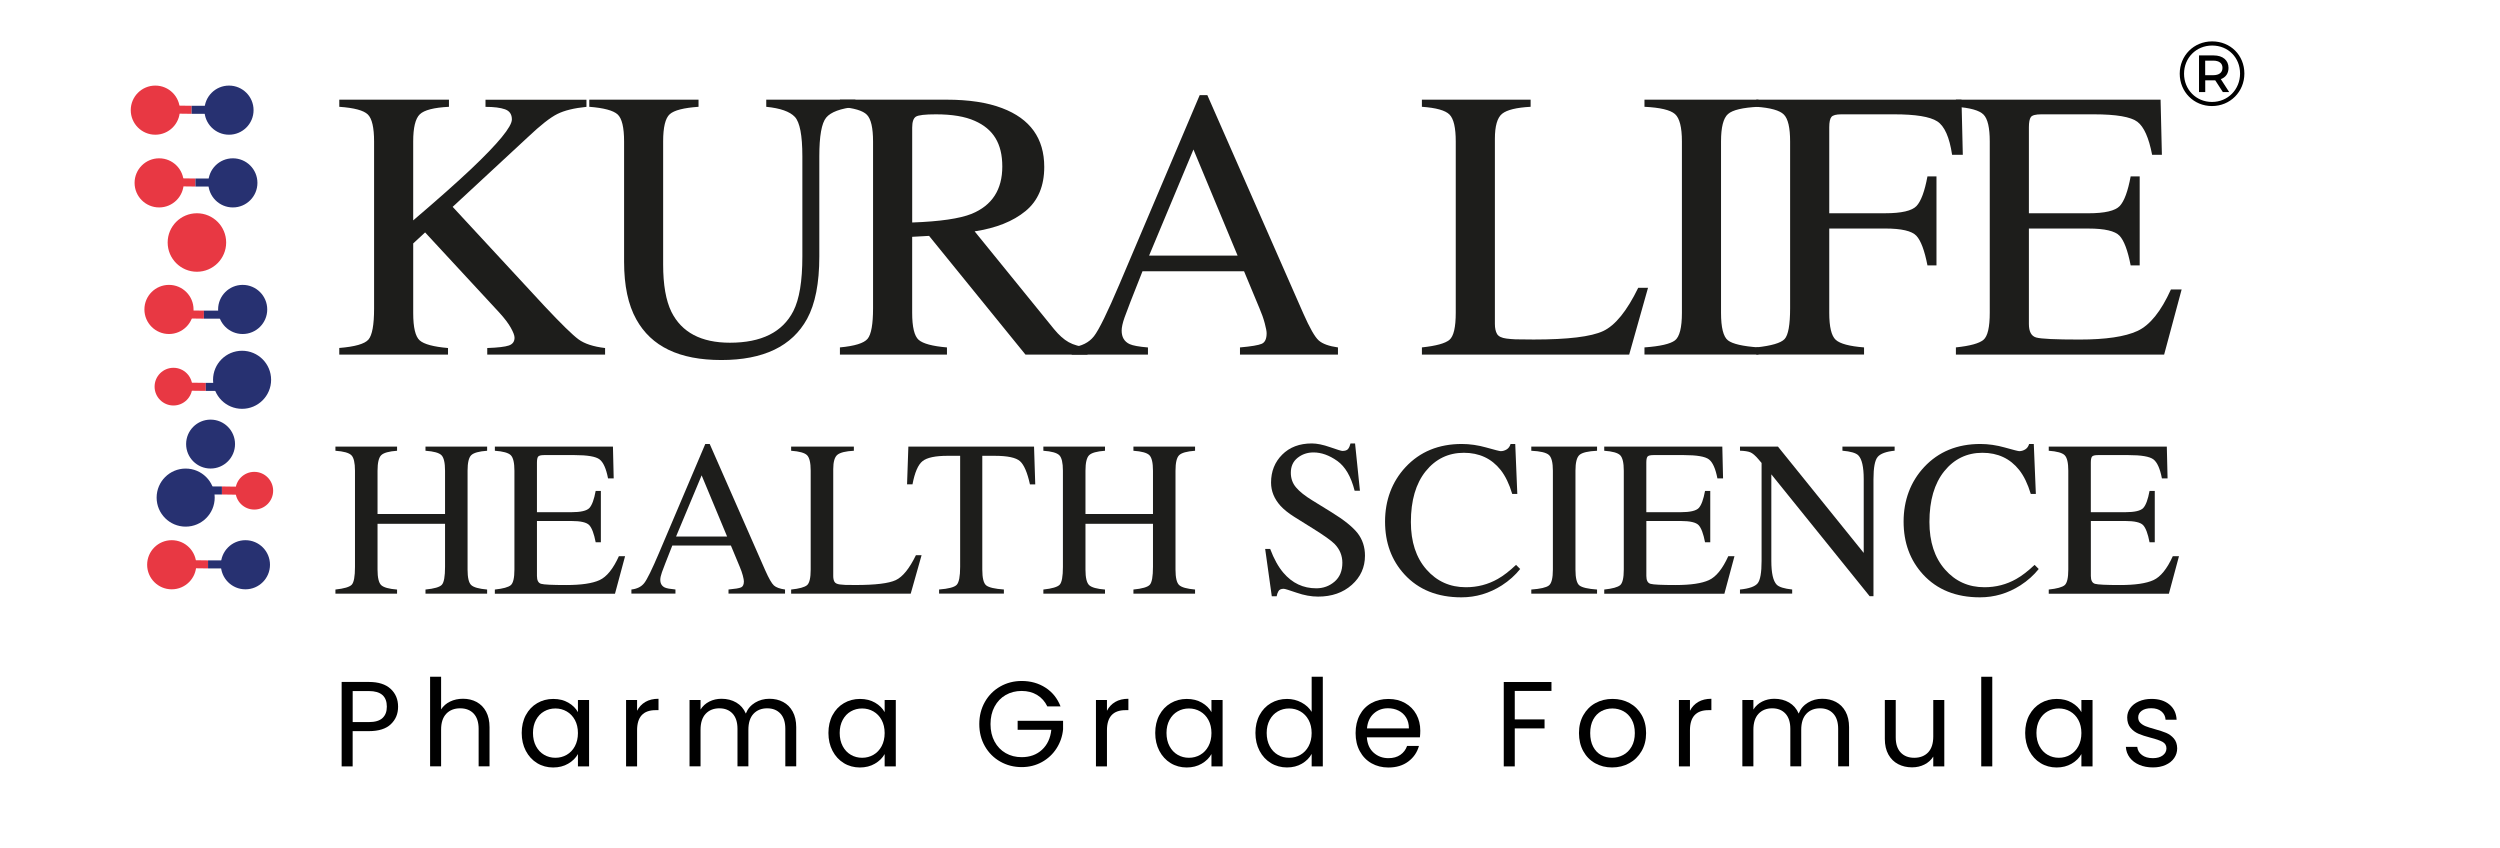 <?xml version="1.0" encoding="UTF-8"?>
<svg id="Capa_2_copia_2" data-name="Capa 2 copia 2" xmlns="http://www.w3.org/2000/svg" viewBox="0 0 933.28 316.58">
  <defs>
    <style>
      .cls-1 {
        stroke: #e83843;
      }

      .cls-1, .cls-2 {
        fill: none;
        stroke-miterlimit: 10;
        stroke-width: 3px;
      }

      .cls-2 {
        stroke: #273171;
      }

      .cls-3, .cls-4, .cls-5, .cls-6 {
        stroke-width: 0px;
      }

      .cls-4 {
        fill: #273171;
      }

      .cls-5 {
        fill: #1d1d1b;
      }

      .cls-6 {
        fill: #e83843;
      }
    </style>
  </defs>
  <g>
    <path class="cls-5" d="m126.65,129.9c5.85-.47,9.48-1.51,10.89-3.13,1.4-1.62,2.11-5.47,2.11-11.57v-62.39c0-5.2-.78-8.57-2.35-10.09-1.57-1.52-5.12-2.47-10.64-2.85v-2.67h40.94v2.67c-5.62.28-9.25,1.22-10.89,2.81-1.64,1.59-2.46,4.96-2.46,10.11v29.48c8.86-7.55,16.1-13.97,21.72-19.27,10.08-9.57,15.12-15.71,15.12-18.42,0-1.91-.86-3.17-2.57-3.78-1.71-.61-4.14-.91-7.28-.91v-2.67h37.69v2.67c-4.6.45-8.22,1.34-10.87,2.66-2.65,1.32-6.32,4.2-11.01,8.65l-28.07,26.02,34.25,37.01c6.24,6.65,10.48,10.8,12.73,12.45,2.25,1.65,5.56,2.73,9.92,3.24v2.46h-43.99v-2.46c3.98-.14,6.67-.46,8.08-.95s2.11-1.47,2.11-2.92c0-.8-.46-2.02-1.37-3.66-.91-1.64-2.35-3.54-4.32-5.7l-27.7-29.93-4.44,4.11v26.03c0,5.35.81,8.74,2.42,10.17,1.62,1.43,5.14,2.38,10.57,2.85v2.46h-40.59v-2.46Z"/>
    <path class="cls-5" d="m260.77,37.2v2.67c-5.53.38-9.11,1.3-10.75,2.77-1.64,1.47-2.46,4.86-2.46,10.15v46c0,7.54,1.03,13.41,3.09,17.63,3.84,7.68,11.12,11.52,21.84,11.52,11.75,0,19.64-3.93,23.67-11.8,2.25-4.4,3.37-11.19,3.37-20.37v-37.43c0-7.82-.94-12.72-2.81-14.71-1.87-1.99-5.43-3.24-10.67-3.76v-2.67h33.29v2.67c-5.57.61-9.21,1.96-10.92,4.04-1.71,2.08-2.56,6.9-2.56,14.43v37.43c0,9.93-1.52,17.67-4.56,23.25-5.62,10.25-16.29,15.38-32.02,15.38s-26.13-5.06-31.74-15.17c-3.04-5.43-4.56-12.59-4.56-21.49v-44.95c0-5.24-.81-8.6-2.42-10.08-1.62-1.47-5.14-2.42-10.57-2.84v-2.67h40.8Z"/>
    <path class="cls-5" d="m313.56,129.69c5.52-.51,8.97-1.58,10.32-3.21,1.36-1.63,2.04-5.43,2.04-11.39v-62.29c0-5.06-.76-8.37-2.28-9.94-1.52-1.57-4.88-2.56-10.08-2.98v-2.67h39.82c8.29,0,15.19,1.05,20.72,3.16,10.49,3.97,15.73,11.29,15.73,21.95,0,7.15-2.33,12.65-6.99,16.48-4.66,3.83-10.99,6.36-19,7.57l29.64,36.5c1.83,2.23,3.65,3.86,5.48,4.88s4.17,1.67,7.02,1.95v2.67h-23.17l-35.98-44.31-6.31.35v28.35c0,5.32.81,8.69,2.42,10.11,1.62,1.42,5.14,2.37,10.57,2.83v2.67h-39.96v-2.67Zm49.16-49.86c7.63-3.13,11.45-9.02,11.45-17.67s-3.42-14-10.25-17.03c-3.65-1.64-8.5-2.45-14.54-2.45-4.07,0-6.57.29-7.48.88s-1.37,1.95-1.37,4.1v35.4c10.35-.37,17.74-1.45,22.19-3.23Z"/>
    <path class="cls-5" d="m400.07,132.36v-2.67c3.7-.42,6.47-1.81,8.32-4.17,1.85-2.37,5.02-8.84,9.51-19.42l29.96-70.58h2.86l35.84,81.54c2.39,5.4,4.29,8.74,5.72,10.02,1.43,1.28,3.83,2.15,7.2,2.62v2.67h-36.58v-2.67c4.2-.37,6.91-.83,8.13-1.36,1.22-.54,1.82-1.85,1.82-3.95,0-.7-.23-1.93-.7-3.7-.47-1.77-1.12-3.63-1.97-5.59l-5.76-13.84h-37.91c-3.74,9.41-5.97,15.15-6.69,17.23-.73,2.07-1.09,3.72-1.09,4.93,0,2.42.98,4.1,2.95,5.03,1.21.56,3.5.98,6.87,1.26v2.67h-28.5Zm61.94-36.94l-16.48-39.61-16.56,39.61h33.04Z"/>
    <path class="cls-5" d="m530.81,129.69c5.29-.56,8.72-1.5,10.29-2.83,1.57-1.33,2.35-4.69,2.35-10.09v-63.98c0-5.1-.77-8.44-2.32-10.01-1.54-1.57-4.99-2.54-10.32-2.91v-2.67h40.59v2.67c-5.29.28-8.84,1.15-10.64,2.6-1.8,1.45-2.7,4.56-2.7,9.34v69.11c0,1.59.27,2.84.81,3.76.54.91,1.72,1.49,3.55,1.72,1.08.14,2.21.23,3.41.28,1.19.05,3.43.07,6.71.07,12.8,0,21.45-1.05,25.95-3.16s8.86-7.49,13.08-16.15h3.66l-7.03,24.93h-77.38v-2.67Z"/>
    <path class="cls-5" d="m613.9,129.69c5.85-.42,9.64-1.29,11.38-2.62,1.73-1.33,2.6-4.76,2.6-10.3v-63.98c0-5.29-.87-8.7-2.6-10.22-1.73-1.52-5.52-2.42-11.38-2.7v-2.67h42.56v2.67c-5.85.28-9.65,1.18-11.38,2.7-1.73,1.52-2.6,4.93-2.6,10.22v63.98c0,5.54.87,8.98,2.6,10.3,1.73,1.33,5.52,2.2,11.38,2.62v2.67h-42.56v-2.67Z"/>
    <path class="cls-5" d="m655.63,129.69c5.66-.61,9.19-1.64,10.57-3.11s2.07-5.3,2.07-11.5v-62.29c0-5.1-.77-8.44-2.32-10.01-1.55-1.57-4.99-2.54-10.32-2.91v-2.67h76.62l.49,20.58h-4c-.98-6.57-2.83-10.73-5.55-12.48-2.72-1.75-8.08-2.62-16.08-2.62h-19.72c-1.93,0-3.16.33-3.7.98-.54.66-.81,1.94-.81,3.86v32.09h20.86c6.13,0,10.04-.91,11.73-2.72s3.04-5.5,4.07-11.04h3.37v33.22h-3.37c-1.08-5.57-2.46-9.26-4.14-11.06-1.69-1.8-5.57-2.7-11.66-2.7h-20.86v31.46c0,5.26.81,8.63,2.42,10.09,1.62,1.47,5.14,2.41,10.57,2.83v2.67h-40.24v-2.67Z"/>
    <path class="cls-5" d="m730.16,129.69c5.29-.56,8.72-1.5,10.29-2.83,1.57-1.33,2.35-4.69,2.35-10.09v-63.98c0-5.1-.77-8.44-2.32-10.01-1.55-1.57-4.99-2.54-10.32-2.91v-2.67h76.41l.49,20.58h-3.65c-1.22-6.34-3.04-10.44-5.48-12.3-2.43-1.86-7.87-2.8-16.29-2.8h-19.58c-2.11,0-3.42.34-3.91,1.02-.49.68-.74,1.96-.74,3.83v32.09h22.19c6.13,0,10.04-.91,11.73-2.72s3.04-5.5,4.07-11.04h3.37v33.22h-3.37c-1.08-5.57-2.46-9.26-4.14-11.06-1.69-1.8-5.57-2.7-11.66-2.7h-22.19v35.61c0,2.86.9,4.54,2.71,5.06,1.81.52,7.21.77,16.21.77,9.75,0,16.95-1.06,21.59-3.2,4.64-2.13,8.81-7.29,12.51-15.49h4l-6.53,24.3h-77.74v-2.67Z"/>
  </g>
  <g>
    <path class="cls-3" d="m145.92,270.34c-1.79,1.73-4.53,2.6-8.21,2.6h-6.06v13.16h-4.11v-31.52h10.17c3.56,0,6.26.86,8.12,2.58s2.78,3.93,2.78,6.65-.9,4.8-2.69,6.53Zm-3.14-2.28c1.09-.99,1.63-2.41,1.63-4.25,0-3.89-2.23-5.83-6.69-5.83h-6.06v11.58h6.06c2.29,0,3.98-.5,5.06-1.49Z"/>
    <path class="cls-3" d="m177.91,262.06c1.51.8,2.69,2,3.55,3.59.86,1.6,1.29,3.54,1.29,5.83v14.61h-4.07v-14.02c0-2.47-.62-4.36-1.85-5.68-1.24-1.31-2.92-1.97-5.06-1.97s-3.9.68-5.18,2.04c-1.28,1.36-1.92,3.33-1.92,5.92v13.7h-4.11v-33.46h4.11v12.21c.81-1.27,1.94-2.25,3.37-2.94,1.43-.69,3.04-1.04,4.82-1.04,1.87,0,3.56.4,5.06,1.2Z"/>
    <path class="cls-3" d="m196.31,266.95c1.02-1.91,2.43-3.4,4.23-4.45,1.79-1.05,3.79-1.58,5.99-1.58s4.05.47,5.65,1.4c1.6.93,2.79,2.11,3.57,3.53v-4.52h4.16v24.78h-4.16v-4.61c-.81,1.45-2.03,2.65-3.64,3.59-1.61.95-3.49,1.42-5.63,1.42s-4.19-.54-5.97-1.63c-1.78-1.09-3.18-2.61-4.21-4.57-1.03-1.96-1.54-4.19-1.54-6.69s.51-4.75,1.54-6.67Zm18.31,1.83c-.75-1.39-1.77-2.45-3.05-3.19-1.28-.74-2.69-1.11-4.23-1.11s-2.94.36-4.21,1.09c-1.27.72-2.28,1.78-3.03,3.17-.75,1.39-1.13,3.01-1.13,4.88s.38,3.55,1.13,4.95c.75,1.4,1.76,2.47,3.03,3.21,1.27.74,2.67,1.11,4.21,1.11s2.95-.37,4.23-1.11c1.28-.74,2.3-1.81,3.05-3.21.75-1.4,1.13-3.04,1.13-4.91s-.38-3.5-1.13-4.88Z"/>
    <path class="cls-3" d="m240.92,262.04c1.34-.78,2.98-1.18,4.91-1.18v4.25h-1.08c-4.61,0-6.92,2.5-6.92,7.51v13.48h-4.11v-24.78h4.11v4.02c.72-1.42,1.76-2.52,3.1-3.3Z"/>
    <path class="cls-3" d="m292.36,262.06c1.51.8,2.7,2,3.57,3.59.87,1.6,1.31,3.54,1.31,5.83v14.61h-4.07v-14.02c0-2.47-.61-4.36-1.83-5.68-1.22-1.31-2.87-1.97-4.95-1.97s-3.84.69-5.11,2.06c-1.27,1.37-1.9,3.35-1.9,5.95v13.66h-4.07v-14.02c0-2.47-.61-4.36-1.83-5.68-1.22-1.31-2.87-1.97-4.95-1.97s-3.84.69-5.11,2.06c-1.27,1.37-1.9,3.35-1.9,5.95v13.66h-4.11v-24.78h4.11v3.57c.81-1.3,1.91-2.29,3.28-2.98,1.37-.69,2.89-1.04,4.54-1.04,2.08,0,3.92.47,5.52,1.4,1.6.94,2.79,2.31,3.57,4.12.69-1.75,1.84-3.1,3.44-4.07,1.6-.96,3.38-1.45,5.34-1.45s3.65.4,5.15,1.2Z"/>
    <path class="cls-3" d="m310.81,266.95c1.02-1.91,2.43-3.4,4.23-4.45,1.79-1.05,3.79-1.58,5.99-1.58s4.05.47,5.65,1.4c1.6.93,2.79,2.11,3.57,3.53v-4.52h4.16v24.78h-4.16v-4.61c-.81,1.45-2.03,2.65-3.64,3.59-1.61.95-3.49,1.42-5.63,1.42s-4.19-.54-5.97-1.63c-1.78-1.09-3.18-2.61-4.21-4.57-1.03-1.96-1.54-4.19-1.54-6.69s.51-4.75,1.54-6.67Zm18.31,1.83c-.75-1.39-1.77-2.45-3.05-3.19-1.28-.74-2.69-1.11-4.23-1.11s-2.94.36-4.21,1.09c-1.27.72-2.28,1.78-3.03,3.17-.75,1.39-1.13,3.01-1.13,4.88s.38,3.55,1.13,4.95c.75,1.4,1.76,2.47,3.03,3.21,1.27.74,2.67,1.11,4.21,1.11s2.95-.37,4.23-1.11c1.28-.74,2.3-1.81,3.05-3.21.75-1.4,1.13-3.04,1.13-4.91s-.38-3.5-1.13-4.88Z"/>
    <path class="cls-3" d="m390.98,263.72c-.88-1.84-2.14-3.26-3.8-4.27-1.66-1.01-3.59-1.51-5.79-1.51s-4.18.5-5.95,1.51c-1.76,1.01-3.15,2.46-4.16,4.34-1.01,1.88-1.51,4.06-1.51,6.53s.5,4.64,1.51,6.51c1.01,1.87,2.4,3.31,4.16,4.32,1.76,1.01,3.75,1.51,5.95,1.51,3.07,0,5.61-.92,7.6-2.76,1.99-1.84,3.15-4.33,3.48-7.46h-12.57v-3.35h16.96v3.17c-.24,2.59-1.06,4.97-2.44,7.12-1.39,2.16-3.21,3.86-5.47,5.11-2.26,1.25-4.78,1.88-7.55,1.88-2.92,0-5.59-.69-8-2.06-2.41-1.37-4.32-3.28-5.72-5.72-1.4-2.44-2.1-5.2-2.1-8.27s.7-5.84,2.1-8.3c1.4-2.46,3.31-4.37,5.72-5.74,2.41-1.37,5.08-2.06,8-2.06,3.35,0,6.31.83,8.89,2.49,2.58,1.66,4.45,4,5.63,7.01h-4.93Z"/>
    <path class="cls-3" d="m416.33,262.04c1.34-.78,2.98-1.18,4.91-1.18v4.25h-1.08c-4.61,0-6.92,2.5-6.92,7.51v13.48h-4.11v-24.78h4.11v4.02c.72-1.42,1.76-2.52,3.1-3.3Z"/>
    <path class="cls-3" d="m432.81,266.95c1.02-1.91,2.43-3.4,4.23-4.45,1.79-1.05,3.79-1.58,5.99-1.58s4.05.47,5.65,1.4c1.6.93,2.79,2.11,3.57,3.53v-4.52h4.16v24.78h-4.16v-4.61c-.81,1.45-2.03,2.65-3.64,3.59-1.61.95-3.49,1.42-5.63,1.42s-4.19-.54-5.97-1.63c-1.78-1.09-3.18-2.61-4.21-4.57-1.03-1.96-1.54-4.19-1.54-6.69s.51-4.75,1.54-6.67Zm18.31,1.83c-.75-1.39-1.77-2.45-3.05-3.19-1.28-.74-2.69-1.11-4.23-1.11s-2.94.36-4.21,1.09c-1.27.72-2.28,1.78-3.03,3.17-.75,1.39-1.13,3.01-1.13,4.88s.38,3.55,1.13,4.95c.75,1.4,1.76,2.47,3.03,3.21,1.27.74,2.67,1.11,4.21,1.11s2.95-.37,4.23-1.11c1.28-.74,2.3-1.81,3.05-3.21.75-1.4,1.13-3.04,1.13-4.91s-.38-3.5-1.13-4.88Z"/>
    <path class="cls-3" d="m470.21,266.95c1.02-1.91,2.43-3.4,4.23-4.45,1.79-1.05,3.81-1.58,6.04-1.58,1.93,0,3.72.45,5.38,1.33,1.66.89,2.92,2.06,3.8,3.5v-13.11h4.16v33.46h-4.16v-4.66c-.81,1.48-2.02,2.69-3.62,3.64-1.6.95-3.47,1.42-5.61,1.42s-4.2-.54-5.99-1.63c-1.79-1.09-3.2-2.61-4.23-4.57-1.03-1.96-1.54-4.19-1.54-6.69s.51-4.75,1.54-6.67Zm18.31,1.83c-.75-1.39-1.77-2.45-3.05-3.19-1.28-.74-2.69-1.11-4.23-1.11s-2.94.36-4.21,1.09c-1.27.72-2.28,1.78-3.03,3.17-.75,1.39-1.13,3.01-1.13,4.88s.38,3.55,1.13,4.95c.75,1.4,1.76,2.47,3.03,3.21,1.27.74,2.67,1.11,4.21,1.11s2.95-.37,4.23-1.11c1.28-.74,2.3-1.81,3.05-3.21.75-1.4,1.13-3.04,1.13-4.91s-.38-3.5-1.13-4.88Z"/>
    <path class="cls-3" d="m530.08,275.25h-19.81c.15,2.44.99,4.35,2.51,5.72,1.52,1.37,3.37,2.06,5.54,2.06,1.78,0,3.26-.41,4.45-1.24s2.03-1.94,2.51-3.32h4.43c-.66,2.38-1.99,4.32-3.98,5.81-1.99,1.49-4.46,2.24-7.42,2.24-2.35,0-4.45-.53-6.31-1.58-1.85-1.05-3.31-2.55-4.36-4.5-1.06-1.94-1.58-4.2-1.58-6.76s.51-4.81,1.54-6.74c1.02-1.93,2.46-3.41,4.32-4.45s3.99-1.56,6.4-1.56,4.43.51,6.24,1.54c1.81,1.02,3.2,2.43,4.18,4.23.98,1.79,1.47,3.82,1.47,6.08,0,.78-.05,1.61-.14,2.49Zm-5.16-7.39c-.69-1.13-1.64-1.99-2.83-2.58s-2.51-.88-3.96-.88c-2.08,0-3.85.66-5.31,1.99-1.46,1.33-2.3,3.17-2.51,5.52h15.65c0-1.57-.35-2.92-1.04-4.05Z"/>
    <path class="cls-3" d="m579.18,254.58v3.35h-13.7v10.63h11.12v3.35h-11.12v14.2h-4.11v-31.52h17.82Z"/>
    <path class="cls-3" d="m595.49,284.92c-1.88-1.05-3.36-2.55-4.43-4.5-1.07-1.94-1.61-4.2-1.61-6.76s.55-4.77,1.65-6.71,2.6-3.44,4.5-4.48c1.9-1.04,4.02-1.56,6.38-1.56s4.48.52,6.38,1.56c1.9,1.04,3.4,2.53,4.5,4.45,1.1,1.93,1.65,4.18,1.65,6.74s-.57,4.82-1.7,6.76c-1.13,1.94-2.66,3.44-4.59,4.5-1.93,1.06-4.07,1.58-6.42,1.58s-4.42-.53-6.31-1.58Zm10.47-3.08c1.3-.69,2.34-1.73,3.14-3.12.8-1.39,1.2-3.07,1.2-5.06s-.39-3.68-1.18-5.06c-.78-1.39-1.81-2.42-3.08-3.1-1.27-.68-2.64-1.02-4.12-1.02s-2.89.34-4.14,1.02c-1.25.68-2.25,1.71-3.01,3.1-.75,1.39-1.13,3.08-1.13,5.06s.37,3.72,1.11,5.11c.74,1.39,1.73,2.42,2.96,3.1,1.24.68,2.59,1.02,4.07,1.02s2.86-.35,4.16-1.04Z"/>
    <path class="cls-3" d="m633.97,262.04c1.34-.78,2.98-1.18,4.91-1.18v4.25h-1.08c-4.61,0-6.92,2.5-6.92,7.51v13.48h-4.12v-24.78h4.12v4.02c.72-1.42,1.76-2.52,3.1-3.3Z"/>
    <path class="cls-3" d="m685.4,262.06c1.51.8,2.7,2,3.57,3.59.87,1.6,1.31,3.54,1.31,5.83v14.61h-4.07v-14.02c0-2.47-.61-4.36-1.83-5.68s-2.87-1.97-4.95-1.97-3.84.69-5.11,2.06c-1.27,1.37-1.9,3.35-1.9,5.95v13.66h-4.07v-14.02c0-2.47-.61-4.36-1.83-5.68s-2.87-1.97-4.95-1.97-3.84.69-5.11,2.06c-1.27,1.37-1.9,3.35-1.9,5.95v13.66h-4.12v-24.78h4.12v3.57c.81-1.3,1.91-2.29,3.28-2.98s2.89-1.04,4.54-1.04c2.08,0,3.92.47,5.52,1.4,1.6.94,2.79,2.31,3.57,4.12.69-1.75,1.84-3.1,3.44-4.07s3.38-1.45,5.34-1.45,3.65.4,5.16,1.2Z"/>
    <path class="cls-3" d="m725.83,261.32v24.78h-4.12v-3.66c-.78,1.27-1.88,2.25-3.28,2.96-1.4.71-2.95,1.06-4.63,1.06-1.93,0-3.66-.4-5.2-1.2-1.54-.8-2.75-2-3.64-3.59-.89-1.6-1.33-3.54-1.33-5.83v-14.52h4.07v13.97c0,2.44.62,4.32,1.85,5.63,1.24,1.31,2.92,1.97,5.06,1.97s3.93-.68,5.2-2.03c1.27-1.36,1.9-3.33,1.9-5.92v-13.61h4.12Z"/>
    <path class="cls-3" d="m743.74,252.64v33.46h-4.12v-33.46h4.12Z"/>
    <path class="cls-3" d="m757.57,266.95c1.03-1.91,2.43-3.4,4.23-4.45,1.79-1.05,3.79-1.58,5.99-1.58s4.05.47,5.65,1.4,2.79,2.11,3.57,3.53v-4.52h4.16v24.78h-4.16v-4.61c-.81,1.45-2.03,2.65-3.64,3.59-1.61.95-3.49,1.42-5.63,1.42s-4.19-.54-5.97-1.63c-1.78-1.09-3.18-2.61-4.21-4.57-1.02-1.96-1.54-4.19-1.54-6.69s.51-4.75,1.54-6.67Zm18.31,1.83c-.75-1.39-1.77-2.45-3.05-3.19-1.28-.74-2.69-1.11-4.23-1.11s-2.94.36-4.21,1.09c-1.27.72-2.28,1.78-3.03,3.17-.75,1.39-1.13,3.01-1.13,4.88s.38,3.55,1.13,4.95c.75,1.4,1.76,2.47,3.03,3.21,1.27.74,2.67,1.11,4.21,1.11s2.95-.37,4.23-1.11c1.28-.74,2.3-1.81,3.05-3.21.75-1.4,1.13-3.04,1.13-4.91s-.38-3.5-1.13-4.88Z"/>
    <path class="cls-3" d="m798.63,285.53c-1.51-.65-2.7-1.55-3.57-2.71-.88-1.16-1.36-2.49-1.45-4h4.25c.12,1.24.7,2.25,1.74,3.03,1.04.78,2.4,1.18,4.09,1.18,1.57,0,2.8-.35,3.71-1.04.9-.69,1.36-1.57,1.36-2.62s-.48-1.89-1.45-2.42c-.97-.53-2.46-1.05-4.48-1.56-1.84-.48-3.34-.97-4.5-1.47-1.16-.5-2.16-1.24-2.98-2.22s-1.24-2.27-1.24-3.87c0-1.27.38-2.43,1.13-3.48.75-1.05,1.82-1.89,3.21-2.51,1.39-.62,2.97-.93,4.75-.93,2.74,0,4.96.69,6.65,2.08,1.69,1.39,2.59,3.29,2.71,5.7h-4.12c-.09-1.3-.61-2.34-1.56-3.12-.95-.78-2.22-1.18-3.82-1.18-1.48,0-2.65.32-3.53.95s-1.31,1.46-1.31,2.49c0,.81.26,1.49.79,2.01.53.53,1.19.95,1.99,1.27s1.91.67,3.32,1.06c1.78.48,3.22.96,4.34,1.42,1.12.47,2.07,1.17,2.87,2.1s1.21,2.16,1.24,3.66c0,1.36-.38,2.58-1.13,3.66-.75,1.09-1.82,1.94-3.19,2.55-1.37.62-2.95.93-4.72.93-1.9,0-3.6-.32-5.11-.97Z"/>
  </g>
  <g>
    <path class="cls-5" d="m125.22,220.08c3.24-.35,5.27-.95,6.08-1.79.81-.85,1.22-3.06,1.22-6.63v-35.94c0-2.97-.45-4.9-1.36-5.79-.91-.89-2.88-1.44-5.94-1.66v-1.54h23.01v1.54c-3.04.22-5.01.77-5.92,1.66-.91.89-1.37,2.82-1.37,5.79v16.17h25.2v-16.17c0-2.97-.45-4.9-1.34-5.79-.89-.89-2.88-1.44-5.96-1.66v-1.54h23.01v1.54c-3.05.22-5.03.77-5.94,1.66-.91.89-1.36,2.82-1.36,5.79v36.91c0,3.01.45,4.94,1.36,5.78.9.85,2.88,1.4,5.94,1.67v1.54h-23.01v-1.54c3.27-.32,5.3-.91,6.1-1.77.8-.86,1.2-3.08,1.2-6.65v-16.12h-25.2v17.1c0,3.01.46,4.94,1.37,5.8.91.86,2.89,1.41,5.92,1.65v1.54h-23.01v-1.54Z"/>
    <path class="cls-5" d="m184.74,220.08c3.05-.32,5.03-.87,5.94-1.63.9-.76,1.36-2.71,1.36-5.82v-36.91c0-2.94-.45-4.87-1.34-5.77-.89-.9-2.88-1.46-5.96-1.68v-1.54h44.08l.28,11.87h-2.11c-.7-3.66-1.76-6.02-3.16-7.1s-4.54-1.61-9.4-1.61h-11.3c-1.22,0-1.97.2-2.25.59-.29.39-.43,1.13-.43,2.21v18.52h12.8c3.54,0,5.79-.52,6.77-1.57s1.76-3.17,2.35-6.37h1.94v19.16h-1.94c-.62-3.21-1.42-5.34-2.39-6.38-.97-1.04-3.21-1.56-6.73-1.56h-12.8v20.54c0,1.65.52,2.62,1.56,2.92,1.04.3,4.16.45,9.35.45,5.63,0,9.78-.61,12.46-1.84,2.68-1.23,5.08-4.21,7.22-8.93h2.31l-3.77,14.02h-44.85v-1.54Z"/>
    <path class="cls-5" d="m235.71,221.61v-1.54c2.13-.24,3.73-1.04,4.8-2.41,1.07-1.37,2.9-5.1,5.49-11.2l17.29-40.72h1.65l20.67,47.04c1.38,3.12,2.48,5.04,3.3,5.78.82.74,2.21,1.24,4.15,1.51v1.54h-21.1v-1.54c2.42-.22,3.99-.48,4.69-.79.7-.31,1.05-1.07,1.05-2.28,0-.4-.14-1.11-.4-2.14-.27-1.02-.65-2.1-1.13-3.23l-3.32-7.98h-21.87c-2.15,5.43-3.44,8.74-3.86,9.94-.42,1.2-.63,2.14-.63,2.84,0,1.4.57,2.37,1.7,2.9.7.32,2.02.56,3.96.73v1.54h-16.44Zm35.73-21.31l-9.51-22.85-9.55,22.85h19.06Z"/>
    <path class="cls-5" d="m295.34,220.08c3.05-.32,5.03-.87,5.94-1.63.9-.76,1.36-2.71,1.36-5.82v-36.91c0-2.94-.45-4.87-1.34-5.77-.89-.9-2.88-1.46-5.96-1.68v-1.54h23.42v1.54c-3.05.16-5.1.66-6.14,1.5-1.04.84-1.56,2.63-1.56,5.39v39.87c0,.92.16,1.64.47,2.17.31.53.99.86,2.05.99.62.08,1.28.13,1.97.16.69.03,1.98.04,3.87.04,7.38,0,12.37-.61,14.97-1.82,2.6-1.21,5.11-4.32,7.54-9.32h2.11l-4.06,14.38h-44.64v-1.54Z"/>
    <path class="cls-5" d="m339.1,166.72h46.92l.45,14.1h-1.98c-.97-4.43-2.21-7.31-3.71-8.65s-4.65-2.01-9.46-2.01h-4.62v42.46c0,3.2.5,5.18,1.5,5.94,1,.77,3.19,1.27,6.56,1.51v1.54h-24.19v-1.54c3.51-.27,5.7-.85,6.56-1.73.86-.89,1.3-3.12,1.3-6.69v-41.49h-4.66c-4.59,0-7.72.66-9.38,1.99-1.66,1.32-2.91,4.21-3.75,8.67h-2.03l.49-14.1Z"/>
    <path class="cls-5" d="m389.5,220.08c3.24-.35,5.27-.95,6.08-1.79.81-.85,1.22-3.06,1.22-6.63v-35.94c0-2.97-.45-4.9-1.36-5.79-.91-.89-2.88-1.44-5.94-1.66v-1.54h23.01v1.54c-3.04.22-5.01.77-5.92,1.66-.91.89-1.37,2.82-1.37,5.79v16.17h25.2v-16.17c0-2.97-.45-4.9-1.34-5.79-.89-.89-2.88-1.44-5.96-1.66v-1.54h23.01v1.54c-3.05.22-5.03.77-5.94,1.66-.91.89-1.36,2.82-1.36,5.79v36.91c0,3.01.45,4.94,1.36,5.78.9.85,2.88,1.4,5.94,1.67v1.54h-23.01v-1.54c3.27-.32,5.3-.91,6.1-1.77.8-.86,1.2-3.08,1.2-6.65v-16.12h-25.2v17.1c0,3.01.46,4.94,1.37,5.8.91.86,2.89,1.41,5.92,1.65v1.54h-23.01v-1.54Z"/>
    <path class="cls-5" d="m474.17,204.92c1.4,3.73,3.05,6.7,4.94,8.91,3.29,3.86,7.38,5.79,12.26,5.79,2.64,0,4.93-.84,6.86-2.51s2.89-4.01,2.89-7.01c0-2.7-.97-5.05-2.91-7.05-1.27-1.27-3.94-3.17-8.01-5.71l-7.08-4.42c-2.13-1.35-3.83-2.71-5.1-4.09-2.35-2.62-3.52-5.51-3.52-8.67,0-4.19,1.39-7.67,4.17-10.45,2.78-2.78,6.47-4.17,11.06-4.17,1.89,0,4.17.47,6.83,1.4,2.66.93,4.18,1.4,4.56,1.4,1.03,0,1.73-.24,2.13-.73.39-.49.69-1.17.91-2.07h1.7l1.82,17.66h-1.98c-1.35-5.32-3.52-9.03-6.5-11.14-2.98-2.11-5.94-3.16-8.85-3.16-2.27,0-4.25.67-5.94,2.01s-2.53,3.19-2.53,5.57c0,2.13.65,3.96,1.94,5.47,1.29,1.54,3.3,3.15,6.03,4.82l7.29,4.5c4.56,2.81,7.78,5.39,9.65,7.74,1.84,2.38,2.77,5.19,2.77,8.43,0,4.35-1.64,7.98-4.92,10.9s-7.48,4.38-12.58,4.38c-2.57,0-5.25-.49-8.04-1.46-2.8-.97-4.4-1.46-4.8-1.46-.97,0-1.63.3-1.96.89-.34.59-.56,1.23-.67,1.9h-1.82l-2.47-17.66h1.9Z"/>
    <path class="cls-5" d="m554.92,167.08c3.16.89,4.93,1.34,5.31,1.34.78,0,1.53-.22,2.23-.65.7-.43,1.19-1.11,1.46-2.03h1.74l.77,18.64h-1.9c-1.11-3.7-2.55-6.69-4.33-8.95-3.4-4.27-7.98-6.4-13.73-6.4s-10.55,2.3-14.24,6.89c-3.69,4.59-5.53,10.91-5.53,18.96,0,7.4,1.94,13.31,5.81,17.72,3.88,4.42,8.78,6.62,14.73,6.62,4.29,0,8.25-1.03,11.87-3.08,2.08-1.16,4.36-2.92,6.85-5.27l1.54,1.54c-1.84,2.32-4.12,4.36-6.85,6.12-4.65,2.97-9.68,4.46-15.11,4.46-8.91,0-15.99-2.85-21.23-8.55-4.84-5.27-7.25-11.84-7.25-19.73s2.55-14.85,7.66-20.34c5.37-5.75,12.37-8.63,20.99-8.63,3,0,6.08.45,9.24,1.34Z"/>
    <path class="cls-5" d="m571.65,220.08c3.38-.24,5.56-.75,6.56-1.51,1-.77,1.5-2.75,1.5-5.94v-36.91c0-3.05-.5-5.02-1.5-5.89-1-.88-3.19-1.4-6.56-1.56v-1.54h24.55v1.54c-3.38.16-5.56.68-6.56,1.56-1,.88-1.5,2.84-1.5,5.89v36.91c0,3.2.5,5.18,1.5,5.94,1,.77,3.19,1.27,6.56,1.51v1.54h-24.55v-1.54Z"/>
    <path class="cls-5" d="m598.88,220.08c3.05-.32,5.03-.87,5.94-1.63.9-.76,1.36-2.71,1.36-5.82v-36.91c0-2.94-.45-4.87-1.34-5.77-.89-.9-2.88-1.46-5.96-1.68v-1.54h44.08l.28,11.87h-2.11c-.7-3.66-1.76-6.02-3.16-7.1-1.41-1.08-4.54-1.61-9.4-1.61h-11.3c-1.22,0-1.97.2-2.25.59-.29.39-.43,1.13-.43,2.21v18.52h12.8c3.54,0,5.79-.52,6.77-1.57s1.76-3.17,2.35-6.37h1.95v19.16h-1.95c-.62-3.21-1.42-5.34-2.39-6.38-.97-1.04-3.21-1.56-6.72-1.56h-12.8v20.54c0,1.65.52,2.62,1.56,2.92s4.16.45,9.35.45c5.63,0,9.78-.61,12.46-1.84,2.68-1.23,5.08-4.21,7.22-8.93h2.31l-3.77,14.02h-44.85v-1.54Z"/>
    <path class="cls-5" d="m649.56,220.08c3.43-.35,5.63-1.13,6.6-2.33.97-1.2,1.46-3.99,1.46-8.36v-36.56l-1.13-1.34c-1.21-1.43-2.25-2.31-3.1-2.65-.85-.34-2.13-.53-3.83-.59v-1.54h14.16l32.03,39.7v-27.57c0-4.54-.68-7.49-2.03-8.86-.89-.89-2.86-1.46-5.92-1.73v-1.54h19.49v1.54c-3.16.32-5.27,1.09-6.32,2.31-1.05,1.22-1.58,4-1.58,8.35v43.67h-1.42l-36.71-45.5v32.3c0,4.53.66,7.49,1.99,8.87.86.89,2.79,1.5,5.79,1.82v1.54h-19.49v-1.54Z"/>
    <path class="cls-5" d="m748.5,167.08c3.16.89,4.93,1.34,5.31,1.34.78,0,1.53-.22,2.23-.65.7-.43,1.19-1.11,1.46-2.03h1.74l.77,18.64h-1.9c-1.11-3.7-2.55-6.69-4.33-8.95-3.4-4.27-7.98-6.4-13.73-6.4s-10.55,2.3-14.24,6.89c-3.69,4.59-5.53,10.91-5.53,18.96,0,7.4,1.94,13.31,5.81,17.72,3.88,4.42,8.78,6.62,14.73,6.62,4.29,0,8.25-1.03,11.87-3.08,2.08-1.16,4.36-2.92,6.85-5.27l1.54,1.54c-1.84,2.32-4.12,4.36-6.85,6.12-4.65,2.97-9.68,4.46-15.11,4.46-8.91,0-15.99-2.85-21.23-8.55-4.83-5.27-7.25-11.84-7.25-19.73s2.55-14.85,7.66-20.34c5.37-5.75,12.37-8.63,20.99-8.63,3,0,6.08.45,9.24,1.34Z"/>
    <path class="cls-5" d="m764.82,220.08c3.05-.32,5.03-.87,5.94-1.63.9-.76,1.36-2.71,1.36-5.82v-36.91c0-2.94-.45-4.87-1.34-5.77-.89-.9-2.88-1.46-5.96-1.68v-1.54h44.08l.28,11.87h-2.11c-.7-3.66-1.76-6.02-3.16-7.1-1.41-1.08-4.54-1.61-9.4-1.61h-11.3c-1.22,0-1.97.2-2.25.59-.29.39-.43,1.13-.43,2.21v18.52h12.8c3.54,0,5.79-.52,6.77-1.57s1.76-3.17,2.35-6.37h1.95v19.16h-1.95c-.62-3.21-1.42-5.34-2.39-6.38-.97-1.04-3.21-1.56-6.72-1.56h-12.8v20.54c0,1.65.52,2.62,1.56,2.92s4.16.45,9.35.45c5.63,0,9.78-.61,12.46-1.84,2.68-1.23,5.08-4.21,7.22-8.93h2.31l-3.77,14.02h-44.85v-1.54Z"/>
  </g>
  <g id="Petides_chain" data-name="Petides chain">
    <circle class="cls-4" cx="90.59" cy="115.52" r="9.17"/>
    <circle class="cls-6" cx="63.08" cy="115.52" r="9.17"/>
    <g>
      <line class="cls-1" x1="67.97" y1="117.36" x2="76.12" y2="117.46"/>
      <line class="cls-2" x1="86.31" y1="117.46" x2="76.12" y2="117.46"/>
    </g>
    <circle class="cls-4" cx="91.62" cy="210.83" r="9.17"/>
    <circle class="cls-6" cx="64.1" cy="210.83" r="9.17"/>
    <g>
      <line class="cls-1" x1="69.51" y1="210.6" x2="77.67" y2="210.7"/>
      <line class="cls-2" x1="87.86" y1="210.7" x2="77.67" y2="210.7"/>
    </g>
    <circle class="cls-4" cx="86.93" cy="68.27" r="9.17"/>
    <circle class="cls-6" cx="59.41" cy="68.27" r="9.17"/>
    <g>
      <line class="cls-1" x1="64.82" y1="68.04" x2="72.97" y2="68.14"/>
      <line class="cls-2" x1="83.16" y1="68.14" x2="72.97" y2="68.14"/>
    </g>
    <circle class="cls-4" cx="85.49" cy="41.12" r="9.17"/>
    <circle class="cls-6" cx="57.98" cy="41.12" r="9.17"/>
    <g>
      <line class="cls-1" x1="63.38" y1="40.89" x2="71.54" y2="40.99"/>
      <line class="cls-2" x1="81.73" y1="40.99" x2="71.54" y2="40.99"/>
    </g>
    <circle class="cls-4" cx="78.61" cy="165.78" r="9.13"/>
    <circle class="cls-6" cx="73.51" cy="90.53" r="10.92"/>
    <circle class="cls-4" cx="69.31" cy="185.76" r="10.84"/>
    <circle class="cls-6" cx="94.93" cy="183.19" r="7.04"/>
    <g>
      <line class="cls-1" x1="91" y1="183.21" x2="82.84" y2="183.1"/>
      <line class="cls-2" x1="72.65" y1="183.1" x2="82.84" y2="183.1"/>
    </g>
    <circle class="cls-4" cx="90.37" cy="141.78" r="10.84"/>
    <circle class="cls-6" cx="64.75" cy="144.34" r="7.04"/>
    <g>
      <line class="cls-1" x1="68.68" y1="144.33" x2="76.83" y2="144.43"/>
      <line class="cls-2" x1="87.03" y1="144.43" x2="76.83" y2="144.43"/>
    </g>
  </g>
  <path class="cls-3" d="m837.85,27.46c0,6.8-5.3,12.13-12.1,12.13s-12.03-5.33-12.03-12.07,5.23-12.07,12.1-12.07,12.03,5.2,12.03,12Zm-1.61,0c0-5.95-4.41-10.46-10.42-10.46s-10.49,4.65-10.49,10.53,4.48,10.53,10.42,10.53,10.49-4.65,10.49-10.6Zm-7.18,2.08l3.11,4.82h-2.36l-2.84-4.38h-3.73v4.38h-2.32v-13.67h5.47c3.42,0,5.54,1.81,5.54,4.65,0,2.08-1.06,3.55-2.87,4.2Zm.62-4.2c0-1.74-1.26-2.7-3.45-2.7h-3.01v5.43h3.01c2.19,0,3.45-.99,3.45-2.73Z"/>
</svg>